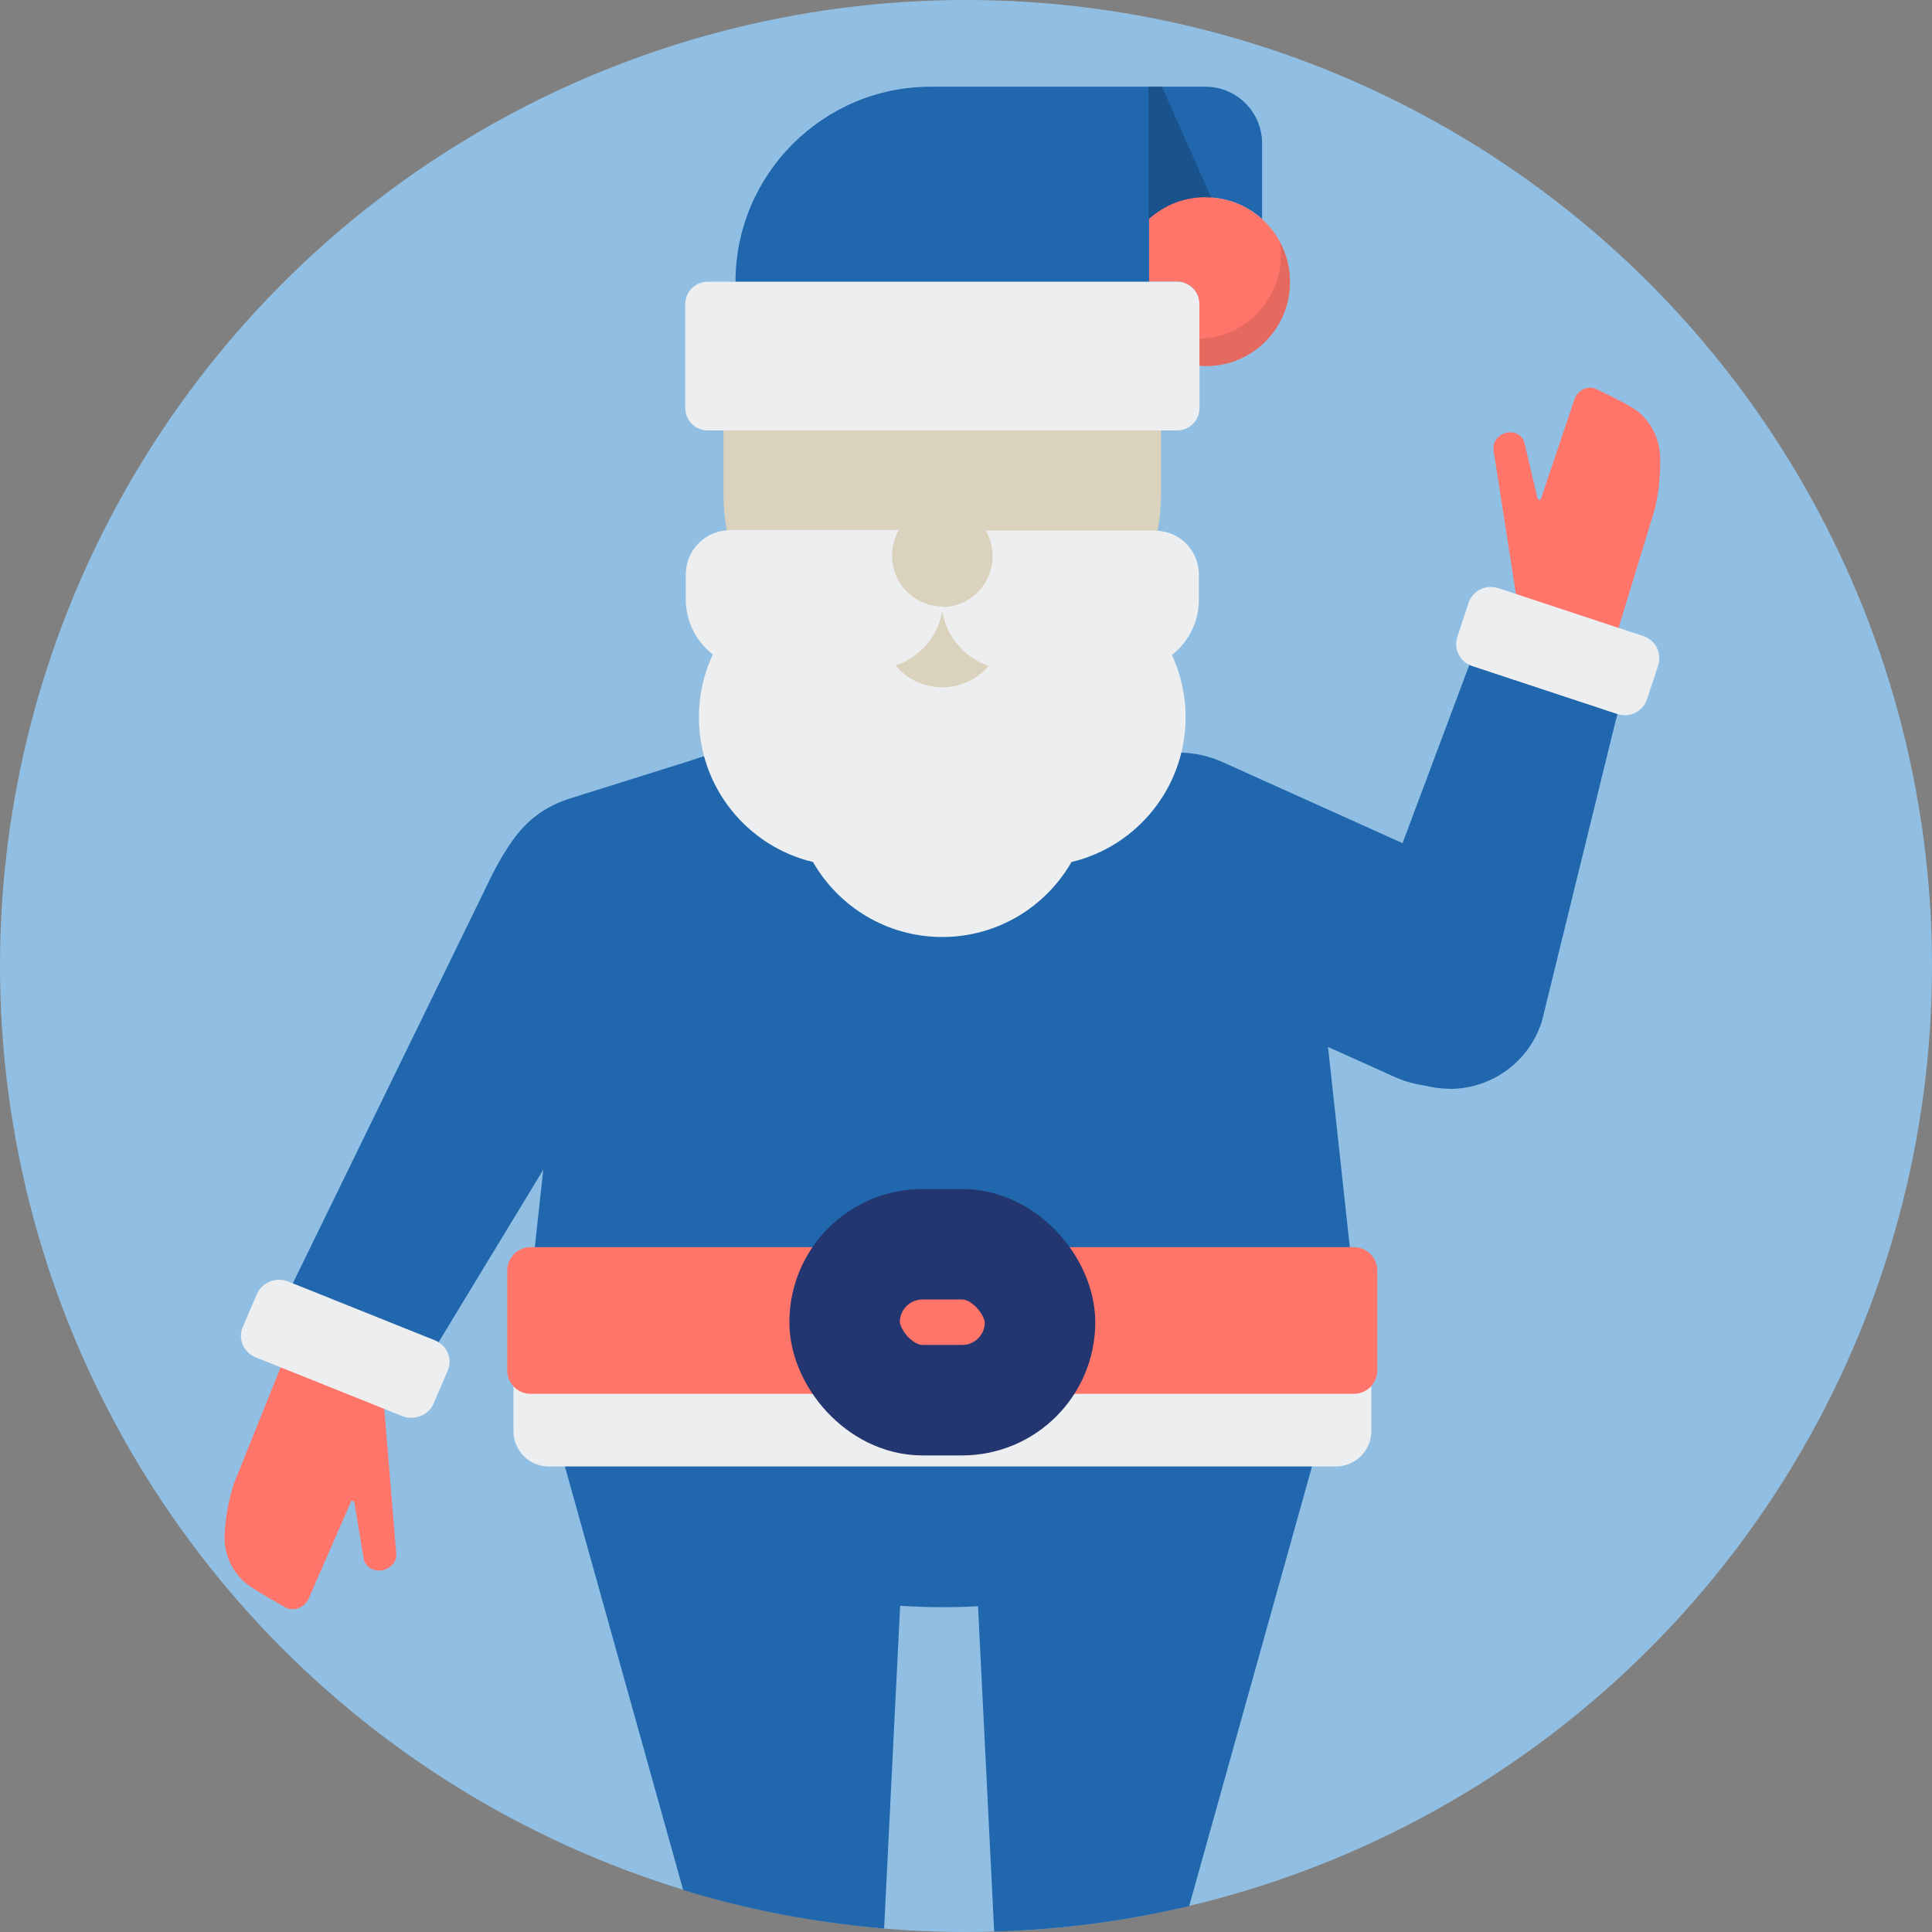 <?xml version="1.0" encoding="utf-8"?>
<svg xmlns="http://www.w3.org/2000/svg" data-name="Capa 2" id="Capa_2" viewBox="0 0 139.9 139.9">
  <rect x="0" y="0" width="139.9" height="139.9" fill="#808080" stroke="none"/>
  <defs>
    <style>
      .cls-1 {
        fill: none;
        stroke: #23366f;
        stroke-miterlimit: 10;
        stroke-width: 8px;
      }

      .cls-2, .cls-3 {
        fill: #2167ae;
      }

      .cls-4 {
        fill: #91bfe3;
      }

      .cls-5 {
        fill: #1a528b;
      }

      .cls-5, .cls-6, .cls-7, .cls-8, .cls-9, .cls-3 {
        fill-rule: evenodd;
      }

      .cls-10, .cls-6 {
        fill: #eceeef;
      }

      .cls-7 {
        fill: #e6695f;
      }

      .cls-8 {
        fill: #dad2bd;
      }

      .cls-9, .cls-11 {
        fill: #ff7569;
      }
    </style>
  </defs>
  <circle class="cls-4" cx="69.95" cy="69.95" r="69.95"/>
  <path class="cls-2" d="M81.92,54.29h-27.37c-6.77,0-12.46,5.1-13.19,11.84l-3.42,31.41h60.59l-3.42-31.41c-.73-6.73-6.42-11.84-13.19-11.84"/>
  <path class="cls-2" d="M68.24,88.06c-14.48,0-26.23,6.19-26.5,13.89l-2.01.03,9.74,34.88c4.66,1.43,9.53,2.36,14.55,2.79l1.16-23.37c1,.06,2.02.1,3.06.1.87,0,1.73-.02,2.58-.07l1.17,23.56c4.85-.14,9.57-.77,14.12-1.85l10.15-36.32-1.53-.02c-.54-7.57-12.19-13.61-26.49-13.61h0Z"/>
  <path class="cls-10" d="M99.3,98.38h-62.12v5.25c0,1.41,1.15,2.56,2.56,2.56h57c1.41,0,2.56-1.15,2.56-2.56v-5.25Z"/>
  <path class="cls-11" d="M98.04,100.93h-59.62c-.93,0-1.69-.76-1.69-1.69v-7.24c0-.93.76-1.69,1.69-1.69h59.62c.93,0,1.69.76,1.69,1.69v7.24c0,.93-.76,1.69-1.69,1.69"/>
  <rect class="cls-1" height="11.29" rx="5.64" ry="5.64" width="14.15" x="61.16" y="90.1"/>
  <path class="cls-2" d="M43.86,57.91c.68.05,1.36.21,2.03.48,3.59,1.43,5.5,4.49,3.9,9.09l-18.34,30.22c-2.39,3.92-3.28,3.03-6.87,1.6-3.59-1.43-5.22-2.32-4.07-4.95l15.13-31.01c2.68-5.31,5.24-5.65,8.22-5.41"/>
  <path class="cls-11" d="M24.94,97.34l-.18-.07c-1.78-.69-3.8.15-4.49,1.87l-3.14,7.81c-.45,1.04-.81,2.73-.87,4.23-.04,1.23.44,2.42,1.34,3.29.61.59,3.18,1.98,3.18,1.98.6.24,1.31-.08,1.58-.72l3.09-7.07.2.08.7,4.21c.08.3.31.56.63.69.47.19,1,.07,1.37-.27.26-.23.38-.57.34-.92l-.95-11.46c-.13-1.63-1.21-3.05-2.78-3.66"/>
  <path class="cls-10" d="M29.12,102.54l-10.6-4.25c-.89-.36-1.31-1.34-.94-2.2l1.02-2.38c.37-.86,1.39-1.26,2.28-.91l10.6,4.25c.89.36,1.31,1.34.94,2.2l-1.02,2.38c-.37.86-1.39,1.26-2.28.91"/>
  <path class="cls-2" d="M42.73,73.1c1.07.12,2.18.02,3.27-.34l9.47-2.97c4.12-1.33,6.37-5.75,5.04-9.87-1.33-4.12-5.75-6.37-9.87-5.04l-9.47,2.97c-4.12,1.33-6.37,5.75-5.04,9.87.98,3.03,3.63,5.05,6.6,5.38"/>
  <path class="cls-2" d="M104.19,78.67c-1.08,0-2.17-.22-3.21-.69l-18.87-8.5c-3.95-1.78-5.71-6.42-3.93-10.36,1.78-3.94,6.42-5.71,10.36-3.93l18.87,8.5c3.94,1.78,5.71,6.42,3.93,10.36-1.31,2.9-4.16,4.62-7.15,4.62"/>
  <path class="cls-2" d="M104.98,78.84c-.68,0-1.38-.1-2.07-.31-3.69-1.14-5.76-5.05-4.62-8.74l8.12-21.68c1.14-3.69,3.03-3.28,6.72-2.14s4.98,2.58,3.85,6.27l-5.32,21.68c-.93,3.01-3.69,4.93-6.68,4.93"/>
  <path class="cls-11" d="M112.87,47.47l.18.06c1.76.56,3.64-.42,4.19-2.19l2.45-8.02c.35-1.06.58-2.79.52-4.28-.05-1.23-.6-2.38-1.53-3.18-.63-.55-3.21-1.74-3.21-1.74-.59-.2-1.25.18-1.47.83l-2.45,7.27-.2-.07-.98-4.15c-.1-.3-.34-.54-.65-.64-.47-.15-.96,0-1.3.37-.24.25-.32.6-.26.94l1.77,11.36c.25,1.62,1.39,2.95,2.95,3.45"/>
  <path class="cls-10" d="M108.47,42.58l10.53,3.48c.88.29,1.36,1.24,1.07,2.13l-.81,2.45c-.29.88-1.24,1.36-2.13,1.07l-10.53-3.48c-.88-.29-1.36-1.24-1.07-2.12l.81-2.45c.29-.88,1.24-1.36,2.12-1.07"/>
  <path class="cls-8" d="M69.75,50.09h-3.04c-7.91,0-14.32-6.41-14.32-14.32v-4.82h31.68v4.82c0,7.91-6.41,14.32-14.32,14.32"/>
  <path class="cls-6" d="M51.24,31.17h34c.89,0,1.62-.73,1.62-1.62v-7.53c0-.89-.73-1.62-1.62-1.62h-34c-.89,0-1.62.73-1.62,1.62v7.53c0,.89.73,1.62,1.62,1.62"/>
  <path class="cls-6" d="M68.23,67.85c-4.01,0-7.5-2.19-9.36-5.43-4.74-1.13-8.26-5.39-8.26-10.48,0-2.12.61-4.09,1.67-5.76.7.38,1.51.59,2.36.59h8.57c.28,0,.55-.02.81-.07.57,1.78,2.24,3.07,4.21,3.07s3.64-1.29,4.21-3.07c.26.04.53.07.81.07h8.57c.85,0,1.65-.21,2.36-.59,1.06,1.67,1.67,3.64,1.67,5.76,0,5.08-3.52,9.35-8.26,10.48-1.86,3.24-5.35,5.43-9.36,5.43"/>
  <path class="cls-3" d="M83.21,20.39V6.28h-15.84c-7.76,0-14.11,6.35-14.11,14.11h29.95Z"/>
  <path class="cls-3" d="M83.21,6.28h4.09c2.25,0,4.09,1.84,4.09,4.09v5.49c-1.08-.98-2.52-1.57-4.09-1.57s-3.01.59-4.09,1.57c0,0,0-9.58,0-9.58Z"/>
  <path class="cls-5" d="M83.16,6.28h.98l3.71,8.35c-.72.25-4.14.75-4.69,1.25V6.28h0Z"/>
  <path class="cls-6" d="M52.86,38.38h12.23c-.82,1.41-.62,3.26.58,4.46.72.72,1.66,1.08,2.61,1.08-.26,2.53-2.41,4.52-5,4.52h-8.6c-2.76,0-5.02-2.26-5.02-5.03v-1.82c0-1.77,1.44-3.2,3.2-3.2"/>
  <path class="cls-6" d="M83.65,38.42h-12.27c.82,1.41.62,3.26-.58,4.46-.72.72-1.66,1.08-2.61,1.08.26,2.53,2.41,4.52,5,4.52h8.6c2.76,0,5.02-2.26,5.02-5.03v-1.86c0-1.74-1.41-3.16-3.16-3.16"/>
  <path class="cls-9" d="M87.3,14.29c3.37,0,6.1,2.73,6.1,6.1s-2.73,6.1-6.1,6.1c-.15,0-.3,0-.45-.02v-4.47c0-.89-.73-1.62-1.62-1.62h-2.02v-4.53c1.08-.98,2.52-1.57,4.09-1.57"/>
  <path class="cls-7" d="M92.75,18.46c0,3.28-2.61,5.96-5.86,6.07v1.96c.15,0,.3.02.45.02,3.35,0,6.07-2.72,6.07-6.07,0-1.04-.26-2.02-.72-2.88.04.3.07.6.07.91"/>
</svg>